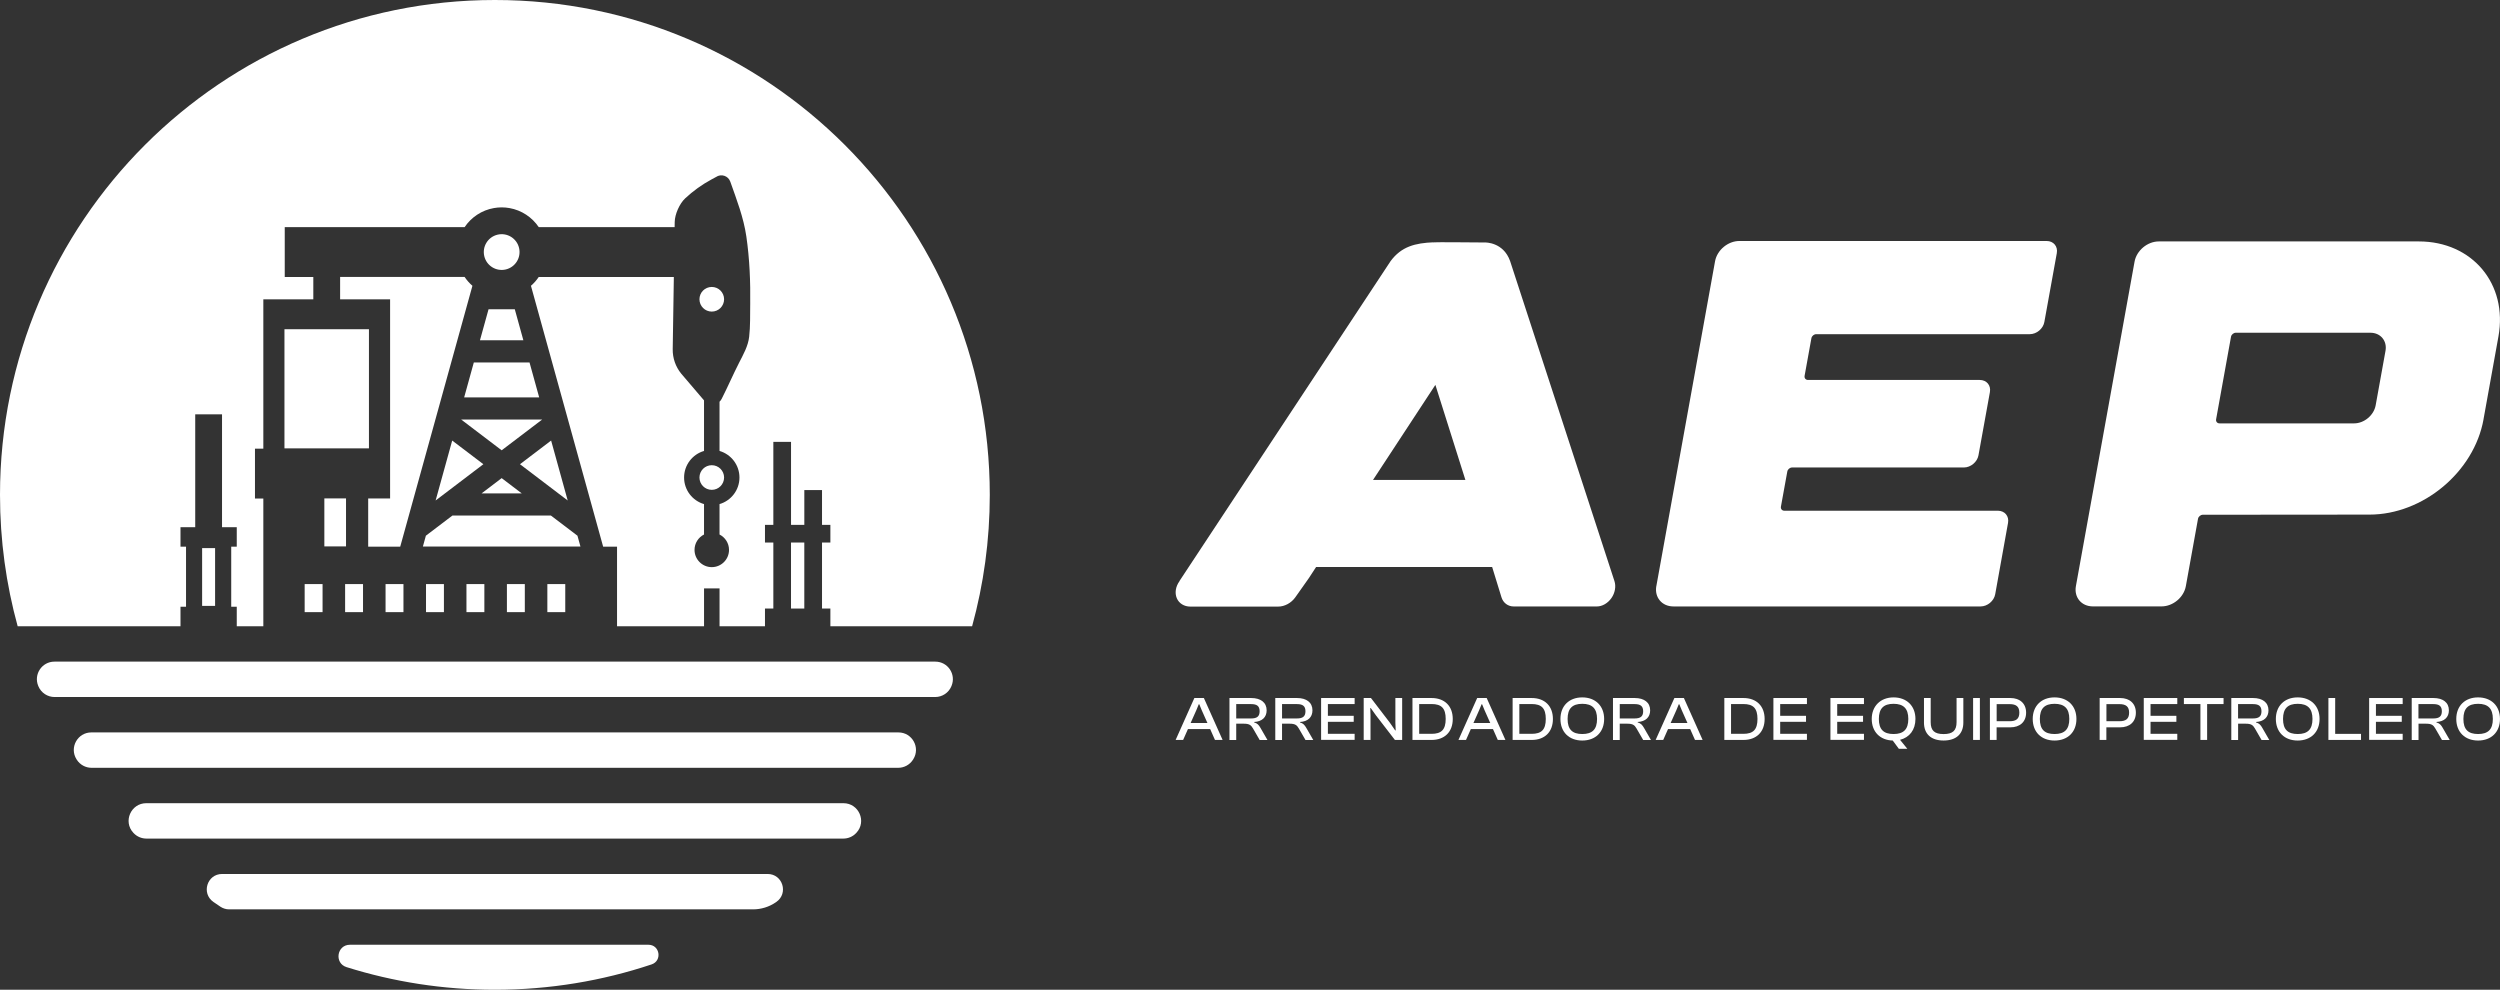 <?xml version="1.0" encoding="UTF-8"?>
<svg id="Layer_2" data-name="Layer 2" xmlns="http://www.w3.org/2000/svg" viewBox="0 0 1554.11 615.28">
  <rect x="0" y="0" width="1554.11" height="615.28" fill="#333333" stroke="none"/>
  <defs>
    <style>
      .cls-1 {
        fill: #ffffff;
      }

      .cls-1, .cls-2, .cls-3 {
        stroke-width: 0px;
      }

      .cls-2 {
        fill: #ffffff;
      }

      .cls-3 {
        fill: #ffffff;
      }
    </style>
  </defs>
  <g id="Capa_2" data-name="Capa 2">
    <g>
      <g>
        <g>
          <path class="cls-2" d="M733.21,361.19l131.27-198.9c6.7-9.02,15.21-11.22,26.79-11.67v.21h.15v-.18c3.19-.12,6.58-.09,10.33-.03h1.73c1.31.03,2.47,0,3.84,0,4.76,0,9.97.12,15.96.12,0,0,11.28-.33,15.48,11.58l64.86,198.93c1.07,3.3.36,7.32-1.88,10.54-2.26,3.21-5.69,5.21-9.05,5.21h-51.71c-3.57,0-6.55-2.23-7.62-5.77l-5.77-18.75h-109.45l-4.44,6.82-8.51,12.06c-2.5,3.48-6.58,5.72-10.63,5.72h-54.62c-3.81,0-7.03-1.99-8.39-5.21-1.37-3.24-.74-7.26,1.67-10.57v-.09ZM853.56,298.35h57.39l-18.66-59.09-38.76,59.09h.03Z"/>
          <path class="cls-2" d="M1029.66,364.34l36.49-201.91c1.25-6.97,8.04-12.62,15.12-12.62h191.02c4.26,0,7.08,3.39,6.31,7.56l-7.74,42.78c-.74,4.2-4.82,7.59-9.05,7.59h-132.76c-1.4,0-2.77,1.13-3.01,2.53l-4.23,23.4c-.24,1.4.68,2.53,2.11,2.53h106.78c4.26,0,7.08,3.36,6.31,7.56l-7.11,39.29c-.74,4.14-4.82,7.56-9.05,7.56h-106.78c-1.43,0-2.77,1.13-3.01,2.53l-3.96,21.82c-.24,1.4.68,2.53,2.11,2.53h132.76c4.26,0,7.08,3.36,6.31,7.56l-7.98,44.38c-.74,4.14-4.82,7.56-9.05,7.56h-191.02c-7.11,0-11.82-5.66-10.6-12.62v-.03Z"/>
          <path class="cls-2" d="M1543.86,260.75c-5.89,32.65-37.63,59.15-70.88,59.15l-103.59.09c-1.4,0-2.77,1.13-3.01,2.53l-7.56,41.85c-1.25,6.97-8.01,12.59-15.09,12.59h-42.72c-7.08,0-11.79-5.63-10.54-12.59l36.46-201.7c1.25-6.94,8.01-12.59,15.09-12.59h161.64c33.25,0,55.4,26.46,49.47,59.15l-9.29,51.53ZM1473.55,206.84h-83.65c-1.4,0-2.77,1.13-3.01,2.53l-9.26,51.29c-.24,1.4.68,2.53,2.11,2.53h83.65c6.28,0,12.29-5.03,13.42-11.19l6.13-33.93c1.1-6.19-3.1-11.25-9.41-11.22h0Z"/>
        </g>
        <g>
          <path class="cls-1" d="M730.83,459.97l11.64-26.05h5.91l11.64,26.05h-4.74l-3-6.77h-13.79l-3,6.77h-4.65ZM740.16,449.44h10.43l-3.54-7.94-1.52-3.7h-.32l-1.52,3.7-3.54,7.94Z"/>
          <path class="cls-1" d="M764.29,459.97v-26.05h13.53c5.91,0,9.58,2.81,9.58,7.65,0,4.33-2.85,6.96-7.75,7.24v.28c2.02.54,2.94,1.71,3.89,3.35l4.36,7.56h-4.84l-4.17-7.21c-1.17-2.06-2.37-2.91-5.63-2.91h-4.77v10.12h-4.21v-.03ZM768.49,446.62h9.3c3.51,0,5.25-1.2,5.25-4.46s-1.74-4.46-5.25-4.46h-9.3v8.95-.03Z"/>
          <path class="cls-1" d="M792.77,459.97v-26.05h13.53c5.91,0,9.58,2.81,9.58,7.65,0,4.33-2.85,6.96-7.75,7.24v.28c2.02.54,2.94,1.71,3.89,3.35l4.36,7.56h-4.84l-4.17-7.21c-1.17-2.06-2.37-2.91-5.63-2.91h-4.77v10.12h-4.21v-.03ZM796.98,446.62h9.3c3.51,0,5.25-1.2,5.25-4.46s-1.74-4.46-5.25-4.46h-9.3v8.95-.03Z"/>
          <path class="cls-1" d="M821.26,459.97v-26.05h20.84v3.76h-16.63v7.3h16.06v3.73h-16.06v7.46h16.63v3.76h-20.84v.03Z"/>
          <path class="cls-1" d="M847.73,459.97v-26.05h4.52l11.67,15.24,3.38,4.87h.32l-.19-4.71v-15.4h4.21v26.05h-4.52l-11.73-15.21-3.26-4.58h-.32l.16,4.52v15.27h-4.24Z"/>
          <path class="cls-1" d="M878.05,459.97v-26.05h11.86c8.09,0,13.19,4.96,13.19,13.03s-5.09,13.03-13.19,13.03h-11.86ZM882.23,437.68v18.5h7.72c6.04,0,8.76-2.56,8.76-9.26s-2.72-9.26-8.76-9.26h-7.72v.03Z"/>
          <path class="cls-1" d="M906.64,459.97l11.64-26.05h5.91l11.64,26.05h-4.74l-3-6.77h-13.75l-3,6.77s-4.68,0-4.68,0ZM915.97,449.44h10.43l-3.54-7.94-1.52-3.7h-.32l-1.52,3.7s-3.54,7.94-3.54,7.94Z"/>
          <path class="cls-1" d="M940.31,459.97v-26.05h11.86c8.09,0,13.19,4.96,13.19,13.03s-5.09,13.03-13.19,13.03h-11.86ZM944.49,437.68v18.5h7.68c6.04,0,8.76-2.56,8.76-9.26s-2.72-9.26-8.76-9.26h-7.68v.03Z"/>
          <path class="cls-1" d="M970.04,446.94c0-8.13,5.41-13.41,13.57-13.41s13.6,5.28,13.6,13.41-5.38,13.41-13.6,13.41-13.57-5.28-13.57-13.41ZM992.8,446.94c0-6.48-3-9.42-9.17-9.42s-9.14,2.91-9.14,9.42,2.94,9.36,9.14,9.36,9.17-2.88,9.17-9.36Z"/>
          <path class="cls-1" d="M1002.7,459.97v-26.05h13.53c5.91,0,9.58,2.81,9.58,7.65,0,4.33-2.85,6.96-7.75,7.24v.28c2.02.54,2.94,1.71,3.89,3.35l4.36,7.56h-4.84l-4.17-7.21c-1.17-2.06-2.37-2.91-5.63-2.91h-4.77v10.12h-4.21v-.03ZM1006.91,446.62h9.3c3.51,0,5.25-1.2,5.25-4.46s-1.74-4.46-5.25-4.46h-9.3v8.95-.03Z"/>
          <path class="cls-1" d="M1029.23,459.97l11.64-26.05h5.91l11.64,26.05h-4.74l-3-6.77h-13.75l-3,6.77h-4.68ZM1038.56,449.44h10.43l-3.54-7.94-1.52-3.7h-.32l-1.52,3.7s-3.54,7.94-3.54,7.94Z"/>
          <path class="cls-1" d="M1071.92,459.97v-26.05h11.86c8.09,0,13.19,4.96,13.19,13.03s-5.09,13.03-13.19,13.03h-11.86ZM1076.09,437.68v18.5h7.68c6.04,0,8.76-2.56,8.76-9.26s-2.72-9.26-8.76-9.26h-7.68v.03Z"/>
          <path class="cls-1" d="M1102.43,459.97v-26.05h20.84v3.76h-16.63v7.3h16.06v3.73h-16.06v7.46h16.63v3.76h-20.84v.03Z"/>
          <path class="cls-1" d="M1137.88,459.97v-26.05h20.84v3.76h-16.63v7.3h16.06v3.73h-16.06v7.46h16.63v3.76h-20.84v.03Z"/>
          <path class="cls-1" d="M1180.37,465.44l-3.76-5.09c-7.91-.22-13.06-5.47-13.06-13.41s5.41-13.41,13.57-13.41,13.6,5.28,13.6,13.41c0,6.74-3.67,11.48-9.58,12.96l4.52,5.57h-5.28v-.03ZM1186.29,446.94c0-6.48-3-9.42-9.17-9.42s-9.14,2.91-9.14,9.42,2.94,9.36,9.14,9.36,9.17-2.88,9.17-9.36Z"/>
          <path class="cls-1" d="M1196.03,449.15v-15.24h4.17v14.99c0,5.25,2.34,7.43,8.03,7.43s8.06-2.18,8.06-7.43v-14.99h4.21v15.24c0,7.08-4.43,11.19-12.27,11.19s-12.21-4.11-12.21-11.19Z"/>
          <path class="cls-1" d="M1226.57,459.97v-26.05h4.21v26.05h-4.21Z"/>
          <path class="cls-1" d="M1237.01,459.97v-26.05h12.74c5.79,0,9.77,3.32,9.77,9.11s-3.95,9.11-9.77,9.11h-8.57v7.84h-4.21.03ZM1241.21,437.68v10.66h8.16c3.92,0,5.94-1.49,5.94-5.31s-2.02-5.31-5.94-5.31h-8.16v-.03Z"/>
          <path class="cls-1" d="M1263.63,446.94c0-8.13,5.41-13.41,13.57-13.41s13.6,5.28,13.6,13.41-5.38,13.41-13.6,13.41-13.57-5.28-13.57-13.41ZM1286.37,446.94c0-6.48-3-9.42-9.17-9.42s-9.14,2.91-9.14,9.42,2.94,9.36,9.14,9.36,9.17-2.88,9.17-9.36Z"/>
          <path class="cls-1" d="M1305.24,459.97v-26.05h12.74c5.79,0,9.77,3.32,9.77,9.11s-3.95,9.11-9.77,9.11h-8.57v7.84h-4.21.03ZM1309.45,437.68v10.66h8.16c3.92,0,5.94-1.49,5.94-5.31s-2.02-5.31-5.94-5.31h-8.16v-.03Z"/>
          <path class="cls-1" d="M1332.66,459.97v-26.05h20.84v3.76h-16.63v7.3h16.06v3.73h-16.06v7.46h16.63v3.76h-20.84v.03Z"/>
          <path class="cls-1" d="M1367.88,459.97v-22.29h-10.28v-3.76h24.66v3.76h-10.21v22.29h-4.17Z"/>
          <path class="cls-1" d="M1387.08,459.97v-26.05h13.53c5.91,0,9.58,2.81,9.58,7.65,0,4.33-2.85,6.96-7.75,7.24v.28c2.02.54,2.97,1.71,3.89,3.35l4.36,7.56h-4.81l-4.17-7.21c-1.17-2.06-2.37-2.91-5.63-2.91h-4.77v10.12h-4.21l-.03-.03ZM1391.28,446.62h9.3c3.51,0,5.25-1.2,5.25-4.46s-1.74-4.46-5.25-4.46h-9.3v8.95-.03Z"/>
          <path class="cls-1" d="M1414.77,446.94c0-8.13,5.41-13.41,13.57-13.41s13.6,5.28,13.6,13.41-5.38,13.41-13.6,13.41-13.57-5.28-13.57-13.41ZM1437.54,446.94c0-6.48-3-9.42-9.17-9.42s-9.14,2.91-9.14,9.42,2.94,9.36,9.14,9.36,9.17-2.88,9.17-9.36Z"/>
          <path class="cls-1" d="M1447.44,459.97v-26.05h4.21v22.29h16.06v3.76h-20.27Z"/>
          <path class="cls-1" d="M1472.77,459.97v-26.05h20.84v3.76h-16.63v7.3h16.06v3.73h-16.06v7.46h16.63v3.76h-20.84v.03Z"/>
          <path class="cls-1" d="M1499.23,459.97v-26.05h13.53c5.91,0,9.58,2.81,9.58,7.65,0,4.33-2.85,6.96-7.75,7.24v.28c2.02.54,2.97,1.71,3.89,3.35l4.36,7.56h-4.81l-4.17-7.21c-1.17-2.06-2.37-2.91-5.63-2.91h-4.77v10.12h-4.21l-.03-.03ZM1503.41,446.62h9.3c3.51,0,5.25-1.2,5.25-4.46s-1.74-4.46-5.25-4.46h-9.3v8.95-.03Z"/>
          <path class="cls-1" d="M1526.93,446.94c0-8.13,5.41-13.41,13.57-13.41s13.6,5.28,13.6,13.41-5.38,13.41-13.6,13.41-13.57-5.28-13.57-13.41ZM1549.67,446.94c0-6.48-3-9.42-9.17-9.42s-9.14,2.91-9.14,9.42,2.94,9.36,9.14,9.36,9.17-2.88,9.17-9.36Z"/>
        </g>
      </g>
      <g>
        <path class="cls-3" d="M91.02,521.3h433.23c3,0,5.89-1.22,7.94-3.41.07-.07.13-.14.2-.21,6.52-6.97,1.48-18.38-8.06-18.38H90.94c-9.55,0-14.58,11.41-8.06,18.38.07.07.13.14.2.21,2.05,2.19,4.94,3.41,7.94,3.41Z"/>
        <path class="cls-3" d="M307.64,615.28c34.05,0,66.8-5.54,97.41-15.76,6.76-2.26,5.17-12.22-1.96-12.22h-185.55c-8.15,0-9.89,11.47-2.12,13.91,29.11,9.14,60.09,14.07,92.21,14.07Z"/>
        <path class="cls-3" d="M56.92,477.3h501.44c3.73,0,7.21-1.91,9.21-5.06.05-.07.09-.14.14-.22,4.6-7.25-.62-16.72-9.21-16.72H56.78c-8.58,0-13.8,9.47-9.21,16.72.05.07.09.14.14.22,2,3.15,5.47,5.06,9.21,5.06Z"/>
        <path class="cls-3" d="M142.4,565.3h325.69c5.07,0,10.03-1.52,14.2-4.4.1-.07.2-.14.3-.21,7.7-5.33,3.97-17.39-5.4-17.39H138.07c-9.36,0-13.09,12.06-5.4,17.39,1.47,1.02,2.95,2.03,4.45,3.02s3.4,1.59,5.28,1.59Z"/>
        <path class="cls-3" d="M23.78,426.41c.03.07.06.15.09.22,1.7,4.04,5.66,6.67,10.05,6.67h547.44c4.39,0,8.35-2.63,10.05-6.67.03-.07.06-.15.09-.22,3-7.18-2.26-15.11-10.05-15.11H33.83c-7.78,0-13.05,7.93-10.05,15.11Z"/>
        <g>
          <rect class="cls-3" x="201.63" y="309.83" width="13.47" height="29.84"/>
          <path class="cls-3" d="M293.67,177.65c-1.85-1.6-3.48-3.45-4.85-5.48h-77.39v13.9h31.07v123.82h-13.62v29.96h19.91l44.89-162.19Z"/>
          <rect class="cls-3" x="176.83" y="204.66" width="52.52" height="74.06"/>
          <polygon class="cls-3" points="272.02 306.72 270.8 311.12 276.6 306.72 300.48 288.58 281.11 273.86 272.02 306.72"/>
          <polygon class="cls-3" points="311.86 297.22 299.37 306.72 324.35 306.72 311.86 297.22"/>
          <rect class="cls-3" x="214.54" y="363.09" width="11.13" height="17.44"/>
          <rect class="cls-3" x="491.73" y="337.26" width="8.26" height="41.04"/>
          <circle class="cls-3" cx="311.86" cy="156.68" r="11.11" transform="translate(-27.65 75.84) rotate(-13.28)"/>
          <rect class="cls-3" x="189.39" y="363.09" width="11.13" height="17.44"/>
          <rect class="cls-3" x="239.68" y="363.09" width="11.13" height="17.44"/>
          <polygon class="cls-3" points="320.02 192.26 303.7 192.26 298.36 211.54 325.35 211.54 320.02 192.26"/>
          <rect class="cls-3" x="264.83" y="363.09" width="11.13" height="17.44"/>
          <path class="cls-3" d="M442.47,178.38c-4.23,0-7.66,3.43-7.66,7.66s3.43,7.66,7.66,7.66,7.66-3.43,7.66-7.66-3.43-7.66-7.66-7.66Z"/>
          <polygon class="cls-3" points="311.86 279.93 337.02 260.81 286.7 260.81 311.86 279.93"/>
          <polygon class="cls-3" points="294.55 225.31 288.54 247.04 335.18 247.04 329.17 225.31 294.55 225.31"/>
          <path class="cls-3" d="M434.81,296.85c0,4.23,3.43,7.66,7.66,7.66s7.66-3.43,7.66-7.66-3.43-7.66-7.66-7.66-7.66,3.43-7.66,7.66Z"/>
          <path class="cls-3" d="M307.64,0C137.74,0,0,137.74,0,307.64c0,28.28,3.83,55.65,10.98,81.66h101.22v-12.11h3.44v-37.34h-3.44v-12.11h9.16v-70.17h16.66v70.17h9.16v12.11h-3.44v37.34h3.44v12.11h290.48v-23.52h9.64v23.52h28.24v-11h5.2v-41.04h-5.2v-11h5.2v-51.56h11v51.56h8.26v-21.6h11v21.6h5.2v11h-5.2v41.04h5.2v11h88.11c7.14-26.01,10.98-53.38,10.98-81.66C615.28,137.74,477.55,0,307.64,0ZM466.36,189.32c-.09,6.6.11,13.46-.64,20.02-.67,5.85-3.65,11.03-6.28,16.18-3.82,7.49-7.02,14.98-10.84,22.47-.35.68-.8,1.25-1.31,1.74v30.6c7.16,2.09,12.39,8.68,12.39,16.52s-5.24,14.43-12.39,16.52v18.91c3.5,1.77,5.9,5.38,5.9,9.56,0,5.92-4.8,10.72-10.72,10.72s-10.72-4.8-10.72-10.72c0-4.18,2.4-7.8,5.9-9.56v-18.91c-7.16-2.09-12.39-8.68-12.39-16.52s5.24-14.43,12.39-16.52v-31.44l-14.19-16.63c-3.49-4.29-5.36-9.67-5.27-15.2l.7-44.88h-83.98c-1.37,2.03-3,3.88-4.85,5.48l44.89,162.19h8.63v49.46h-219.88v-79.41h-5.2v-30.99h5.2v-92.83h31.07v-13.9h-17.76v-30.99h111.82c4.13-6.13,10.65-10.53,18.22-11.85,1.57-.27,3.18-.43,4.82-.43s3.25.15,4.82.43c7.57,1.33,14.09,5.72,18.22,11.85h84.47l.05-3.22c.08-4.8,3.01-11.41,6.52-14.68,4.92-4.6,10.42-8.54,16.34-11.74l2.8-1.51c3.19-2.21,7.6-.78,8.89,2.88,3.99,11.29,8.24,22.15,9.98,34.07,2.04,14.01,2.6,28.2,2.41,42.34Z"/>
          <rect class="cls-3" x="125.65" y="340.73" width="8.06" height="35.92"/>
          <rect class="cls-3" x="315.12" y="363.09" width="11.13" height="17.44"/>
          <polygon class="cls-3" points="347.11 306.72 352.91 311.12 351.69 306.72 342.6 273.86 323.24 288.58 347.11 306.72"/>
          <rect class="cls-3" x="289.97" y="363.09" width="11.13" height="17.44"/>
          <rect class="cls-3" x="340.26" y="363.09" width="11.13" height="17.44"/>
          <polygon class="cls-3" points="281.24 320.49 264.74 333.02 262.88 339.77 360.84 339.77 358.97 333.02 342.47 320.49 281.24 320.49"/>
        </g>
      </g>
    </g>
  </g>
</svg>